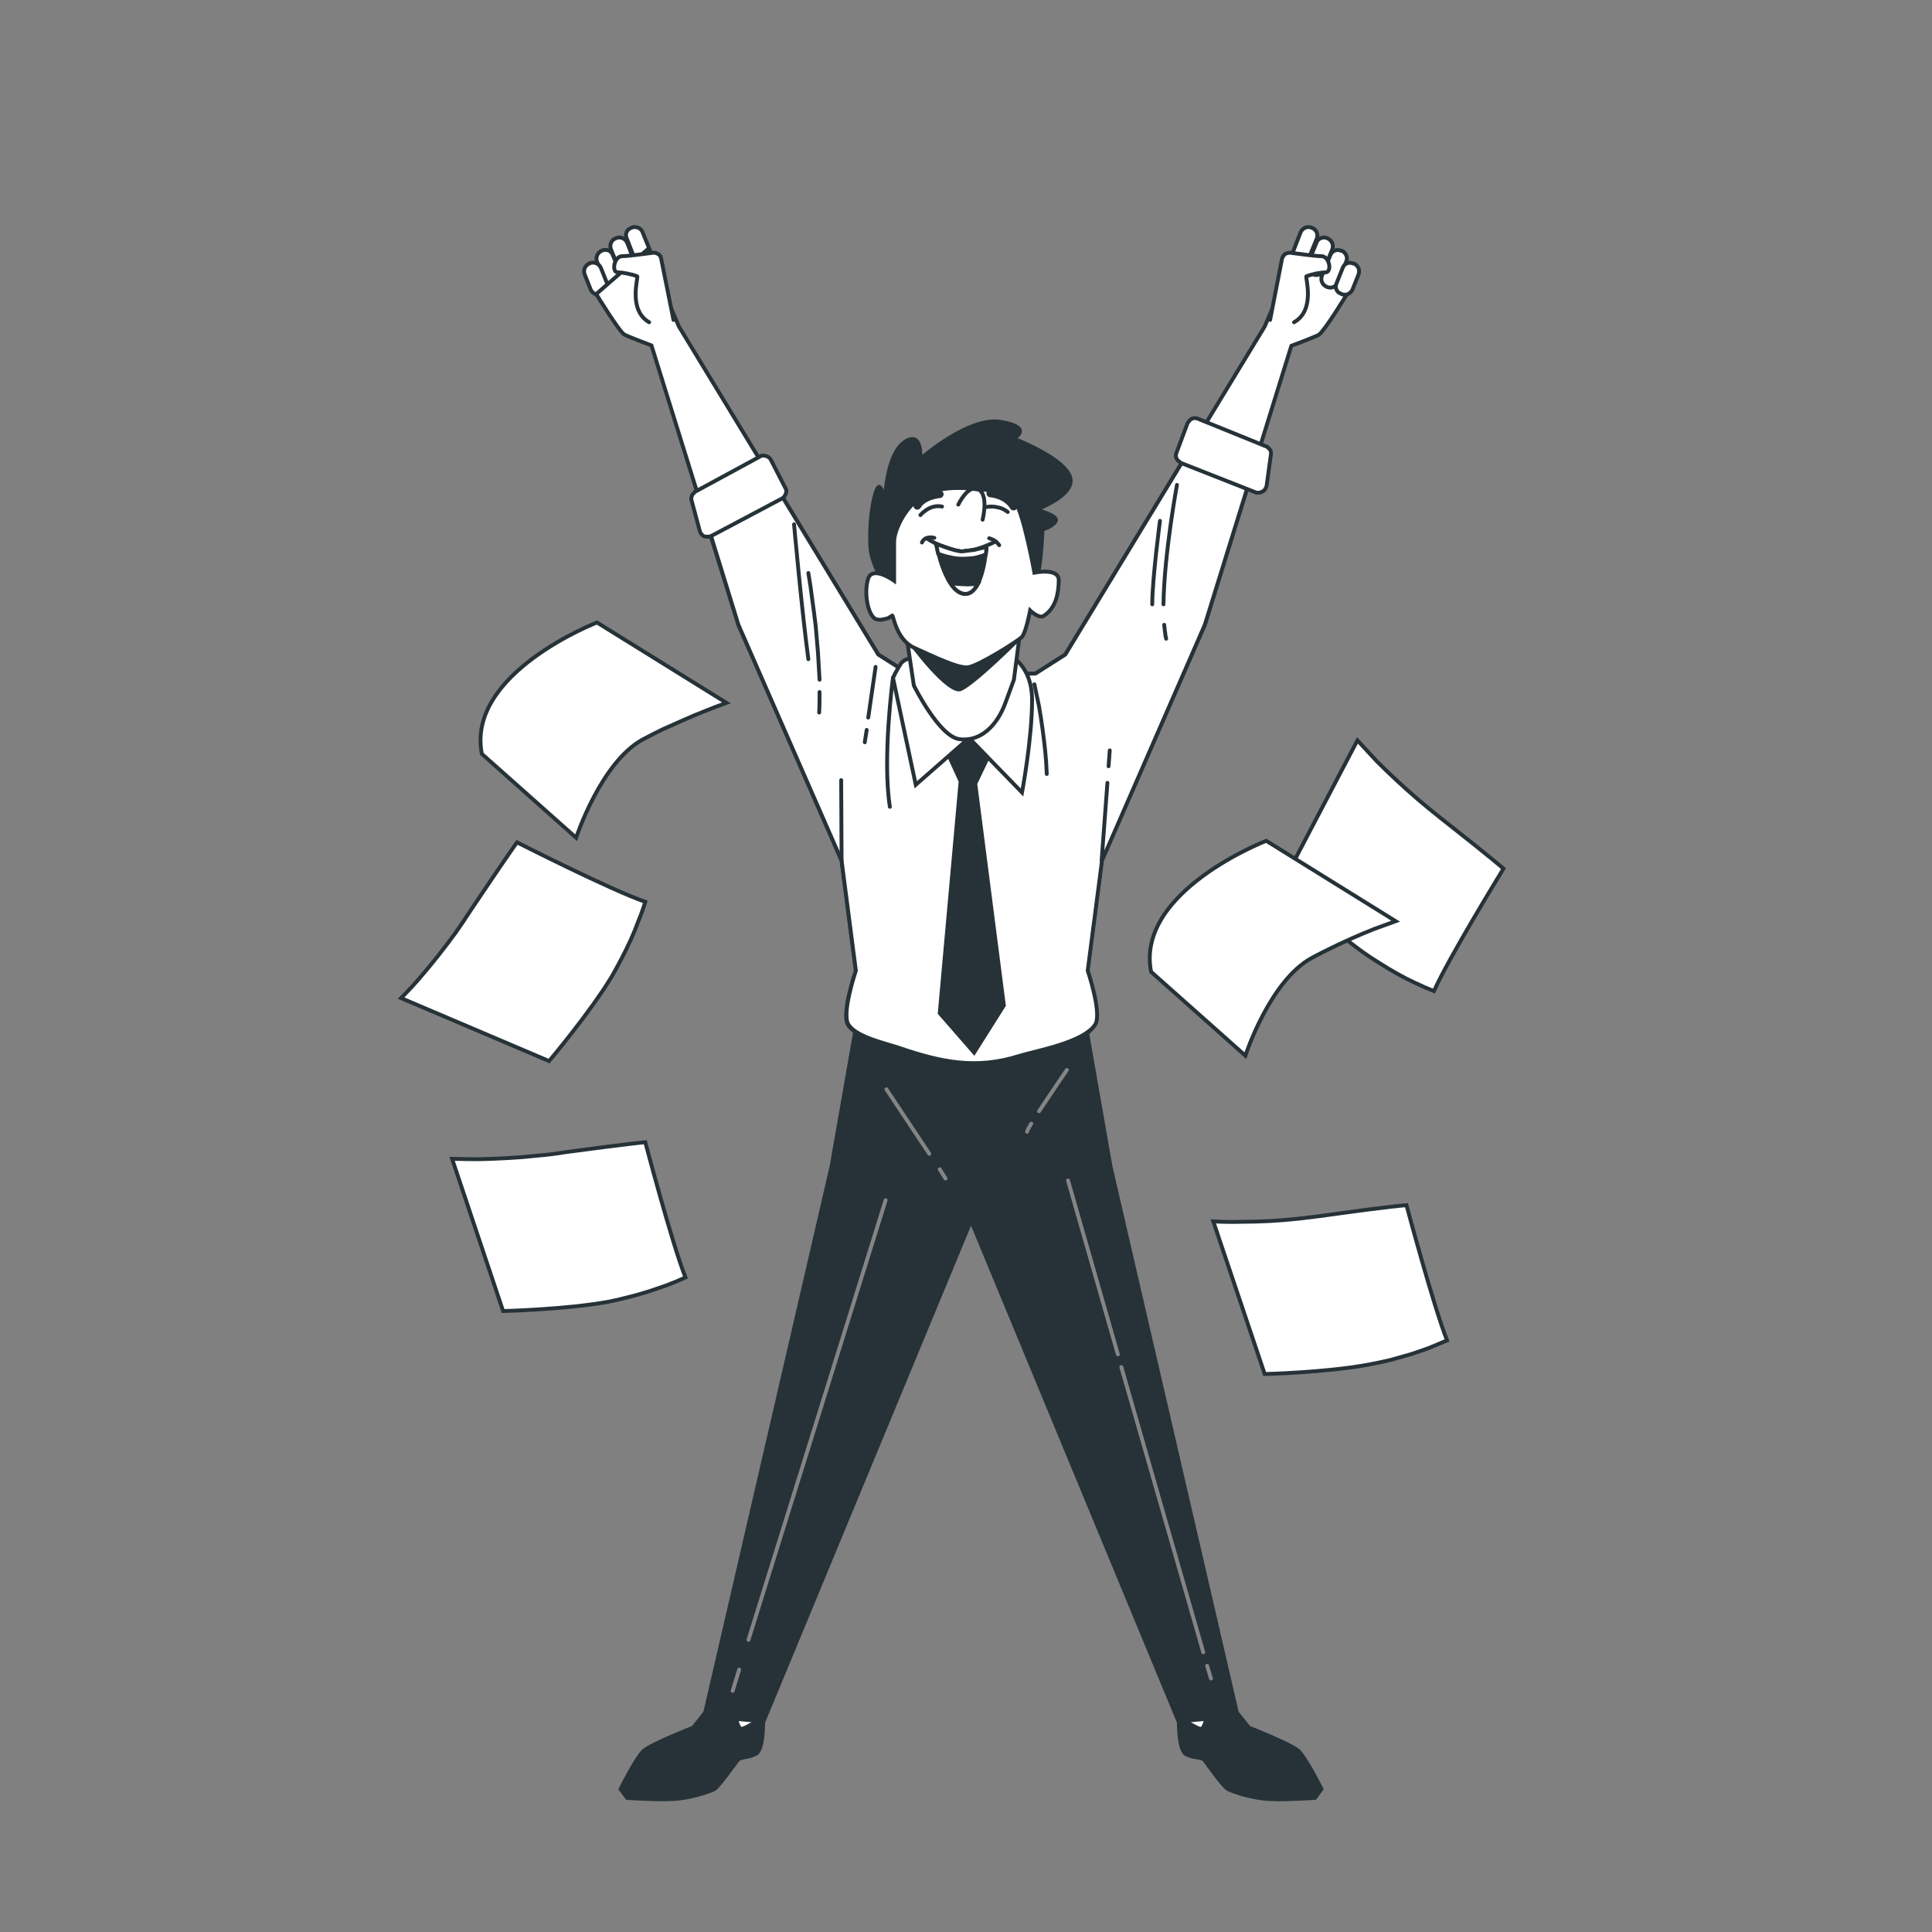 <svg xmlns="http://www.w3.org/2000/svg" viewBox="0 0 500 500" width="500" height="500"><rect x="0" y="0" width="500" height="500" fill="#808080" stroke="none"/><title>It's Friday-bro (1)</title><style>		.s0 { fill: #ffffff;stroke: #263238;stroke-linecap: round;stroke-miterlimit:10 } 		.s1 { fill: #263238;stroke: #263238;stroke-linecap: round;stroke-miterlimit:10 } 		.s2 { fill: none;stroke: #858585;stroke-linecap: round;stroke-miterlimit:10 } 		.s3 { fill: none;stroke: #263238;stroke-linecap: round;stroke-miterlimit:10 } 		.s4 { fill: #263238 } 		.s5 { fill: none;stroke: #263238;stroke-linecap: round;stroke-miterlimit:10;stroke-width: 2 } 	</style><g id="freepik--Papers--inject-128"><path class="s0" d="m167 233.4q-0.8 2.6-1.8 5-0.9 2.5-2 4.9-1.1 2.4-2.3 4.7-1.2 2.3-2.5 4.6c-5.8 9.6-16.3 22-16.3 22l-38.3-16.3q2.6-2.6 5-5.4 2.4-2.8 4.7-5.7 2.2-2.8 4.4-5.8 2.1-3 4.1-6.1c9.6-14.3 11.8-17.3 11.8-17.3 0 0 24.2 12.3 33.2 15.4z"></path><path class="s0" d="m177.4 330.6q-2.4 1.1-4.8 2-2.5 0.9-5 1.7-2.5 0.8-5 1.4-2.6 0.7-5.2 1.2c-11 2-27.2 2.4-27.2 2.4l-13.2-39.4q3.6 0.1 7.3 0.1 3.7-0.1 7.3-0.3 3.7-0.2 7.3-0.6 3.7-0.3 7.3-0.9c17.1-2.3 20.8-2.6 20.8-2.6 0 0 6.9 26.2 10.4 35z"></path><path class="s0" d="m374.5 346.9q-2.4 1-4.8 2-2.5 0.9-5 1.7-2.5 0.7-5 1.4-2.6 0.6-5.2 1.1c-11 2.1-27.2 2.5-27.2 2.5l-13.3-39.5q3.7 0.2 7.3 0.1 3.7 0 7.4-0.2 3.6-0.2 7.3-0.6 3.6-0.4 7.2-0.9c17.1-2.4 20.8-2.6 20.8-2.6 0 0 7 26.2 10.5 35z"></path><path class="s0" d="m371.1 256.5q-2.5-1-4.8-2.1-2.4-1.1-4.7-2.4-2.3-1.3-4.5-2.7-2.3-1.4-4.4-2.9c-9.1-6.5-20.7-18-20.7-18l19.3-36.8q2.5 2.7 5 5.4 2.6 2.6 5.3 5.1 2.7 2.5 5.5 4.9 2.7 2.3 5.6 4.6c13.6 10.7 16.4 13.2 16.4 13.2 0 0-14.2 23.1-18 31.7z"></path><path class="s0" d="m297.9 251.5l24.4 21.7c0 0 6.3-19.4 17.2-25.3q2.6-1.4 5.3-2.7 2.7-1.3 5.4-2.5 2.7-1.2 5.5-2.3 2.7-1 5.5-2l-33.5-20.8c0 0-33.9 13.1-29.8 33.9z"></path><path class="s0" d="m124.7 195.1l24.4 21.7c0 0 6.4-19.5 17.2-25.4q2.6-1.4 5.3-2.7 2.7-1.2 5.4-2.4 2.7-1.2 5.5-2.3 2.7-1.1 5.5-2.1l-33.5-20.8c0 0-33.9 13.1-29.8 34z"></path></g><g id="freepik--Character--inject-128"><path class="s1" d="m183 442.6l-3.6 4.5c0 0-10.7 4.2-12.8 6-2 1.9-6 9.9-6 9.9l1.7 2.3c0 0 7.1 0.5 11.5 0.3 4.4-0.1 9.8-1.9 11.1-2.6 1.2-0.8 5.3-6.6 6-7.5 0.8-0.9 2.5-0.5 4.7-1.6 2.2-1.1 1.9-9.6 1.9-9.6z"></path><path class="s0" d="m190.2 443.5c0 0 0 0.3 0.1 0.7 0.3 1.1 0.8 3 1.4 3.2 1 0.3 5.8-3.1 5.8-3.1"></path><path class="s1" d="m319.6 442.6l3.6 4.5c0 0 10.7 4.2 12.8 6 2 1.9 6 9.9 6 9.9l-1.7 2.3c0 0-7.1 0.5-11.5 0.3-4.3-0.1-9.8-1.9-11-2.6-1.3-0.7-5.3-6.5-6.1-7.5-0.8-0.9-2.5-0.4-4.7-1.5-2.2-1.1-1.9-9.7-1.9-9.7z"></path><path class="s0" d="m312.5 443.5c0 0 0 0.3-0.2 0.7-0.2 1.1-0.7 3-1.4 3.2-0.9 0.3-5.8-3.1-5.8-3.1"></path><path fill-rule="evenodd" class="s1" d="m320.3 444.1l-32.9-142.2-6.5-37.1-29.6 0.4-29.6-0.4-6.5 37.1-32.9 142.2 15.3 1.4 53.7-129.6 53.7 129.6 15.3-1.4z"></path><path fill-rule="evenodd" class="s2" d="m243.2 302.6l1.5 2.4"></path><path fill-rule="evenodd" class="s2" d="m191.3 432.1l-1.7 5.5"></path><path fill-rule="evenodd" class="s2" d="m229.2 310.6l-35.5 113.8"></path><path fill-rule="evenodd" class="s2" d="m312.4 431.1l1 3.3"></path><path fill-rule="evenodd" class="s2" d="m290.2 353.8l21.2 73.8"></path><path fill-rule="evenodd" class="s2" d="m276.4 305.5l12.9 45"></path><path fill-rule="evenodd" class="s2" d="m229.4 281.9l11.1 16.7"></path><path class="s2" d="m266.9 290.8q-0.2 0.2-0.3 0.5-0.2 0.3-0.3 0.5-0.2 0.3-0.3 0.6-0.1 0.2-0.2 0.5"></path><path class="s2" d="m276.1 276.9c0 0-4.1 6-7.2 10.7"></path><path fill-rule="evenodd" class="s0" d="m163.3 59l0.2-0.1c1.1-0.4 2.4 0.1 2.8 1.2l2.2 5.4c0.4 1-0.1 2.3-1.2 2.7l-0.2 0.1c-1.1 0.4-2.3-0.1-2.8-1.2l-2.1-5.4c-0.5-1.1 0-2.3 1.1-2.7z"></path><path fill-rule="evenodd" class="s0" d="m159.3 61.7l0.2-0.1c1.1-0.4 2.3 0.1 2.8 1.2l2.1 5.4c0.5 1.1 0 2.3-1.1 2.7l-0.2 0.1c-1.1 0.5-2.3-0.1-2.8-1.1l-2.2-5.4c-0.4-1.1 0.1-2.4 1.2-2.8z"></path><path fill-rule="evenodd" class="s0" d="m155.7 64.9l0.2-0.1c1.1-0.4 2.3 0.1 2.7 1.2l2.2 5.4c0.4 1.1-0.1 2.3-1.2 2.8h-0.2c-1.1 0.5-2.3 0-2.7-1.1l-2.2-5.4c-0.4-1.1 0.1-2.3 1.2-2.8z"></path><path fill-rule="evenodd" class="s0" d="m152.5 68.2l0.2-0.1c1.1-0.4 2.3 0.1 2.8 1.2l1.6 4c0.4 1.1-0.1 2.3-1.2 2.7l-0.2 0.1c-1.1 0.5-2.3-0.1-2.8-1.1l-1.6-4c-0.4-1.1 0.1-2.3 1.2-2.8z"></path><path class="s0" d="m335.7 64.8l-8.4 19.7-51.6 84.9-7.7 4.9-16.5 0.6-16.5-0.6-7.7-4.9-51.6-84.9-8.4-19.7-13 11.3c0 0 6 9.8 7.3 10.5 1.4 0.7 7 2.8 7 2.8l22.5 72.3 26.7 61 3.7 28.6c0 0-3.9 11.1-2 14 2.7 3.9 12.1 5.6 16.3 7q3.5 1.2 7.1 1.8 3.7 0.7 7.4 0.7 3.7 0.1 7.4-0.3 3.7-0.5 7.3-1.6c5.5-1.5 14.9-2.4 18.3-7.6 1.9-2.9-1.9-14-1.9-14l3.7-28.6 26.7-61 22.4-72.2c0 0 5.6-2.1 7-2.8 1.4-0.7 7.4-10.6 7.4-10.6z"></path><path fill-rule="evenodd" class="s0" d="m335.8 68.3l-0.2-0.1c-1-0.4-1.6-1.6-1.1-2.7l2.1-5.4c0.5-1.1 1.7-1.6 2.8-1.2l0.2 0.1c1.1 0.4 1.6 1.7 1.2 2.7l-2.2 5.4c-0.4 1.1-1.7 1.6-2.8 1.2z"></path><path fill-rule="evenodd" class="s0" d="m339.9 71l-0.3-0.1c-1-0.4-1.6-1.6-1.1-2.7l2.2-5.4c0.4-1.1 1.6-1.6 2.7-1.2l0.2 0.1c1.1 0.5 1.6 1.7 1.2 2.8l-2.2 5.4c-0.4 1-1.7 1.6-2.7 1.1z"></path><path fill-rule="evenodd" class="s0" d="m343.5 74.3l-0.2-0.1c-1.1-0.5-1.6-1.7-1.2-2.8l2.2-5.4c0.4-1.1 1.7-1.6 2.8-1.1h0.2c1 0.5 1.6 1.7 1.1 2.8l-2.1 5.4c-0.5 1.1-1.7 1.6-2.8 1.2z"></path><path fill-rule="evenodd" class="s0" d="m347.2 76.1l-0.2-0.1c-1.1-0.4-1.6-1.6-1.1-2.7l1.6-4c0.4-1.1 1.6-1.6 2.7-1.1h0.2c1.1 0.5 1.6 1.7 1.2 2.8l-1.6 4c-0.5 1-1.7 1.6-2.8 1.1z"></path><path class="s0" d="m311.8 161.7l13.2-42.5-15.1-6.1-34.2 56.3-7.7 4.9-16.5 0.6-16.5-0.6-7.7-4.9-29.5-48.5-16.5 9 9.8 31.8 26.7 61 3.7 28.5c0 0-3.8 11.2-1.9 14 2.2 3.3 9.7 4.8 13.1 6 10.9 3.7 19.9 5.6 31 2.1 5-1.5 16.6-3.5 19.7-8.1 1.9-2.8-1.9-14-1.9-14l3.7-28.5z"></path><path fill-rule="evenodd" class="s3" d="m224.3 188.9l-0.5 3.2"></path><path fill-rule="evenodd" class="s3" d="m226.6 172.6l-1.9 13.1"></path><path fill-rule="evenodd" class="s3" d="m286.9 198.3l0.3-4.1"></path><path fill-rule="evenodd" class="s3" d="m285.1 222.7l1.5-20.1"></path><path fill-rule="evenodd" class="s3" d="m217.8 222.7l-0.1-20.8"></path><path class="s3" d="m231.1 175.4c0 0-2.8 20.8-0.8 33.4"></path><path class="s3" d="m267.7 177.1q0.6 2.9 1.2 5.7 0.5 2.9 0.9 5.8 0.4 2.9 0.7 5.8 0.3 2.9 0.4 5.9"></path><path class="s3" d="m301.3 161.7q0 0.4 0.1 0.9 0 0.4 0.1 0.9 0.1 0.5 0.1 0.9 0.1 0.5 0.2 0.9"></path><path class="s3" d="m304.6 125.5c0 0-3.3 17.7-3.5 30.9"></path><path class="s3" d="m300.2 134.8c0 0-2 15-2 21.6"></path><path class="s3" d="m205.5 135.7c0 0 2 22.3 3.7 34.9"></path><path class="s3" d="m212.1 179.1c0 1.8 0 3.6-0.1 5.3"></path><path class="s3" d="m209.2 148.3q0.6 3.4 1 6.8 0.5 3.5 0.9 6.9 0.3 3.5 0.6 7 0.2 3.4 0.4 6.9"></path><path class="s0" d="m196.6 118.2l-16.6 9q-0.3 0.2-0.5 0.5-0.3 0.2-0.4 0.5-0.1 0.4-0.2 0.7 0 0.4 0.1 0.7l2.1 7.8q0.1 0.4 0.4 0.8 0.3 0.4 0.7 0.6 0.5 0.1 1 0.1 0.4 0 0.9-0.2l18.3-9.7q0.3-0.2 0.6-0.5 0.2-0.4 0.4-0.8 0.1-0.3 0.1-0.8-0.1-0.4-0.3-0.7l-3.7-7.2q-0.2-0.4-0.5-0.6-0.4-0.3-0.8-0.4-0.4-0.1-0.8-0.1-0.4 0-0.8 0.3z"></path><path class="s0" d="m310.1 108.4l17.5 7.1q0.4 0.1 0.6 0.4 0.3 0.2 0.5 0.5 0.2 0.3 0.2 0.6 0.1 0.4 0 0.7l-1.1 8q-0.1 0.5-0.4 0.9-0.2 0.4-0.7 0.6-0.4 0.3-0.9 0.3-0.4 0.1-0.9-0.1l-19.3-7.6q-0.3-0.2-0.6-0.5-0.3-0.2-0.5-0.6-0.2-0.4-0.2-0.8 0-0.4 0.2-0.8l2.8-7.5q0.2-0.4 0.5-0.7 0.2-0.3 0.6-0.5 0.4-0.2 0.8-0.2 0.5 0 0.9 0.2z"></path><path class="s0" d="m174.3 82.8l-3.2-15.9q-0.1-0.3-0.2-0.6-0.2-0.3-0.5-0.5-0.3-0.2-0.6-0.3-0.3-0.1-0.7-0.1c-2.4 0.3-6.6 0.9-8.1 0.9-2.1 0-2.8 4.2-1.1 4.2q0.7 0 1.3 0.1 0.6 0.1 1.2 0.2 0.6 0.2 1.3 0.3 0.6 0.2 1.2 0.4c0.4 0.1-2.5 8.7 3.1 11.9"></path><path class="s0" d="m328.7 82.8l3.1-15.9q0.1-0.3 0.3-0.6 0.2-0.3 0.4-0.5 0.3-0.2 0.7-0.3 0.3-0.1 0.6-0.1c2.4 0.3 6.7 0.9 8.2 0.9 2.1 0 2.8 4.2 1 4.2q-0.6 0-1.2 0.1-0.7 0.1-1.3 0.2-0.6 0.2-1.2 0.3-0.6 0.2-1.2 0.4c-0.4 0.1 2.5 8.7-3.2 11.9"></path><path fill-rule="evenodd" class="s1" d="m243.2 190.4l5.4 11.8-5.4 60 8.9 10.2 7.7-12.2-7.4-57.4 6.7-14-7.9-6.1-8 7.7z"></path><path class="s0" d="m237.6 170.4c0 0-3.1-0.6-4.5 1.4q-0.2 0.4-0.5 0.8-0.3 0.5-0.5 0.9-0.3 0.5-0.5 0.9-0.2 0.5-0.5 1l5.9 27.7 13.8-12.1 13.7 14.1c0 0 2.6-13.9 2.6-23.9 0-10.1-7.1-12.6-8.9-13.2-1.8-0.7-20.6 2.4-20.6 2.4z"></path><path class="s0" d="m234.5 164l2 13.4c0 0 6.5 13.2 11.8 13.9 5.4 0.7 9.7-3.4 11.9-9.4l2.2-6 1.6-12.4z"></path><path class="s4" d="m264 165.7c0 0-11.5 11.5-15.2 13.1-3.6 1.6-13.9-12.6-13.9-12.6z"></path><path class="s1" d="m231.2 153q-1.4-1.2-2.5-2.7-1.1-1.4-1.9-3.1-0.7-1.6-1.2-3.4-0.4-1.8-0.4-3.6c-0.2-8.3 1.7-15.2 2.5-14.1q0.3 0.3 0.5 0.7 0.1 0.3 0.3 0.6 0.2 0.4 0.3 0.7 0.1 0.4 0.2 0.8c0.1 0.2 0.4-11.3 5.1-14.5 4.7-3.2 4.1 4.4 4.1 4.4 0 0 12.4-11.1 20.9-9.6 8.6 1.5 3.2 4.3 3.2 4.3 0 0 12.4 4.7 14.5 9.6 2.2 4.9-8.7 8.8-8.7 8.8 0 0 6 1.5 5.1 3-0.9 1.5-3.4 2.1-3.4 2.1 0 0-0.4 11.3-1.7 12.4-1.3 1-1.9 2.8-3.6-0.7-1.7-3.4-4.5-11.5-10.7-12.6-6.2-1-17.1-1.5-18.6 2.4-1.5 3.8 1.1 13-0.8 14.9q-0.3 0.4-0.8 0.6-0.5 0.2-0.9 0.1-0.5-0.1-0.9-0.4-0.4-0.2-0.6-0.7z"></path><path class="s0" d="m253.2 126.7c0 0-8.9-1.6-14.2 1.5-5.2 3.2-7.6 9.5-7.6 11.9v10.2c0 0-5.8-4.2-6.8-0.3-1.1 4 0.2 9.8 2.3 10.3q0.6 0.1 1.1 0.1 0.5-0.1 1-0.2 0.5-0.1 1-0.3 0.5-0.3 0.9-0.6c0.3-0.2 1 6.3 5.8 8.4 4.7 2.1 11.2 5.3 13.8 5 2.6-0.3 13-6.8 14-7.9 1-1.1 2.1-6.8 2.1-6.8 0 0 2.3 2.2 3.5 1.4 3.3-2.1 3.9-6.2 3.9-9.3 0-3.2-6.3-1.9-6.3-1.9 0 0-2.7-15-5-18.4-2.4-3.3-9.5-3.1-9.5-3.1z"></path><path class="s3" d="m248 130.6c0 0 2.6-5.5 5.3-3.9 2.6 1.5 1 7.8 1 7.8"></path><path class="s3" d="m240.1 139.5c0 0 5 3.2 8.9 3.2 3.9 0 8.7-2.6 8.7-2.6"></path><path class="s3" d="m241.8 139.2c0 0-2.4-0.7-3.2 1.2"></path><path class="s3" d="m256 139.3q0.4 0.1 0.8 0.3 0.4 0.1 0.7 0.4 0.3 0.2 0.6 0.5 0.3 0.3 0.5 0.6"></path><path class="s1" d="m242.4 141.3c0 0 2.3 12 7.2 12.4 4.9 0.4 5.7-12.2 5.7-12.2q-0.8 0.3-1.5 0.4-0.8 0.2-1.6 0.4-0.8 0.1-1.6 0.2-0.8 0.1-1.6 0.2c-1.9 0-6.8-2-6.8-2z"></path><path class="s0" d="m242.2 140.7l0.2 0.6c0 0 0.1 0.8 0.4 2q1.5 0.6 3 0.9 1.6 0.4 3.2 0.4 1.5 0 3.1-0.2 1.5-0.3 3-0.9c0.2-1.1 0.2-2 0.2-2q-0.8 0.3-1.5 0.4-0.8 0.2-1.6 0.4-0.8 0.1-1.6 0.2-0.8 0.1-1.6 0.2c-1.9 0-6.8-2-6.8-2z"></path><path class="s0" d="m253.1 151.1q-0.9 0.1-1.8 0.1-0.9 0.1-1.8 0-0.9 0-1.8-0.1-0.9-0.1-1.8-0.3c1 1.6 2.2 2.7 3.7 2.9 1.5 0.1 2.6-1 3.5-2.6z"></path><path class="s3" d="m238.2 133.3c0 0 2.4-2.9 5.6-2.2"></path><path class="s3" d="m255.3 131.2q0.7-0.1 1.4-0.1 0.8 0 1.5 0.2 0.7 0.1 1.3 0.4 0.7 0.3 1.3 0.8"></path><path class="s5" d="m243.2 127.9c0 0-4.2 0.3-5.8 3"></path><path class="s5" d="m256.3 127.7c0 0 4 0.2 6 3.4"></path></g></svg>